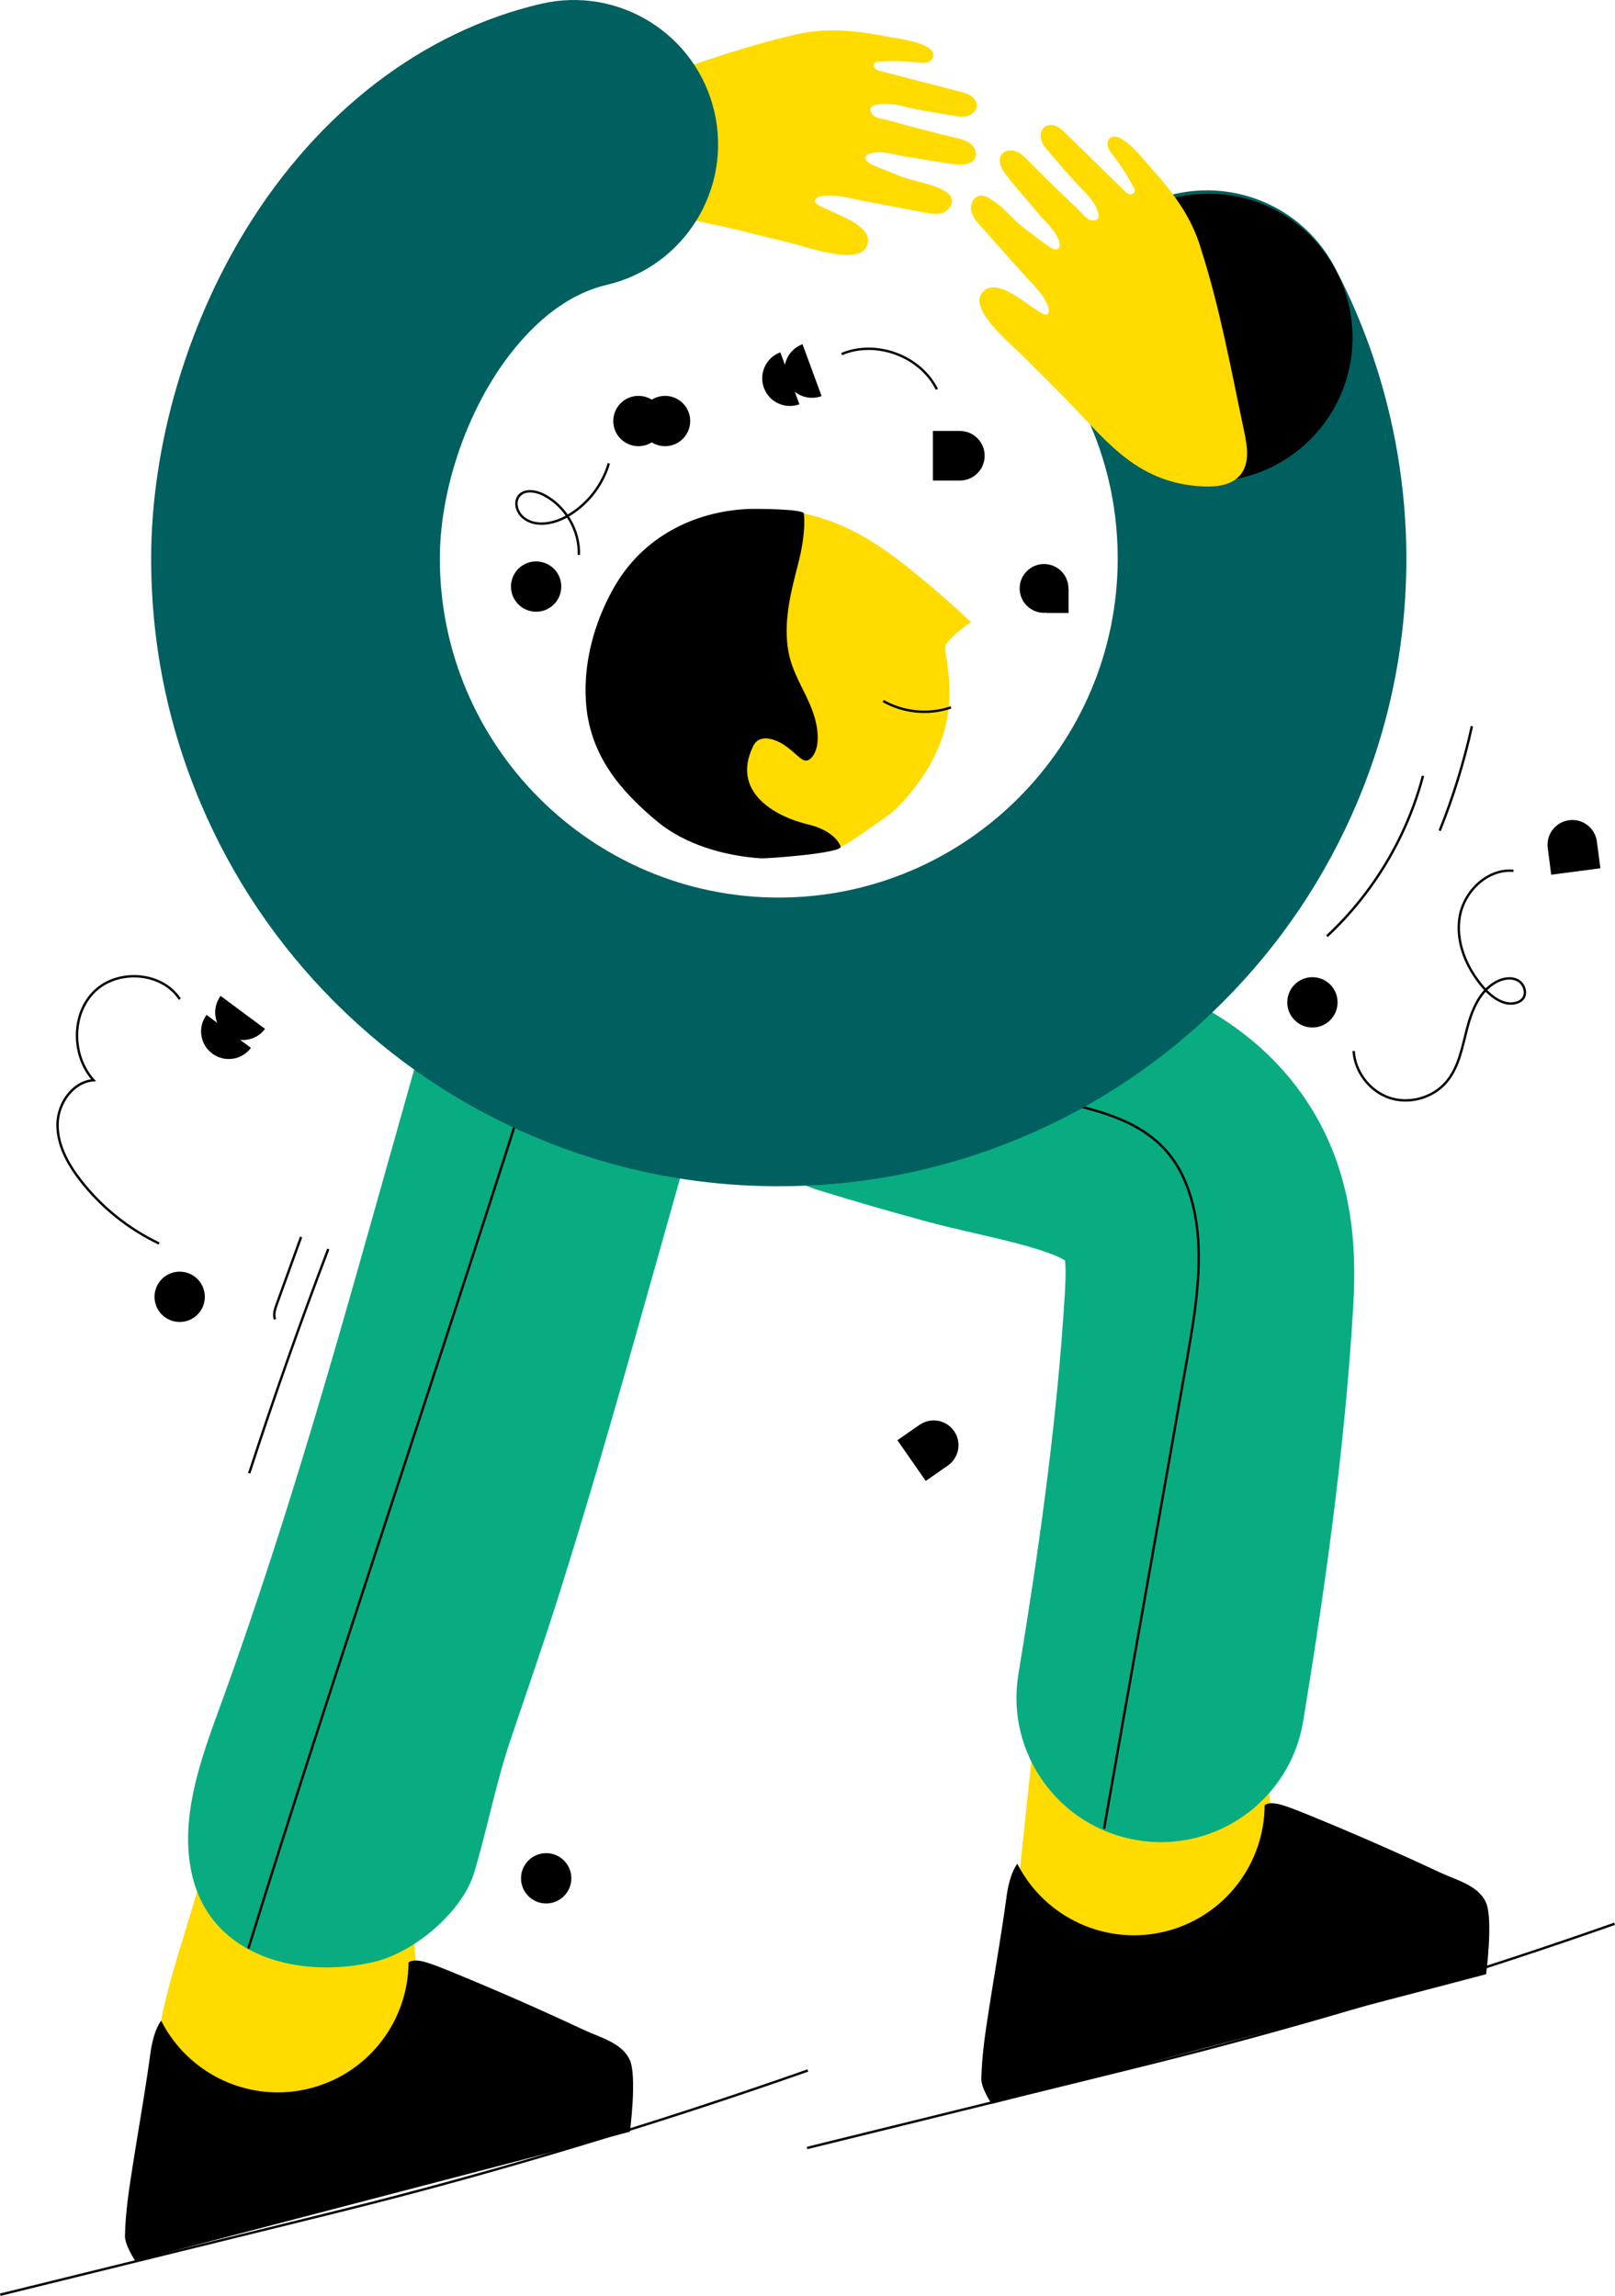 <svg xmlns="http://www.w3.org/2000/svg" id="Calque_2" data-name="Calque 2" viewBox="0 0 674.68 959.06"><defs><style>      .cls-1 {        stroke: #000;        stroke-miterlimit: 10;      }      .cls-1, .cls-2 {        fill: none;      }      .cls-3 {        fill: #00605f;      }      .cls-4 {        fill: #ffdb00;      }      .cls-5 {        fill: #09ac81;      }    </style></defs><g id="Calque_1-2" data-name="Calque 1"><g><g><polygon class="cls-4" points="422.47 814.79 435 696.68 525.14 674.61 531.82 771.38 505.54 821.15 438.83 821.61 422.47 814.79"></polygon><path d="m620.73,794.62c-3.34-7.12-12.17-9.15-19.29-12.48-18.18-8.5-36.58-16.55-55.16-24.13-10.67-4.35-15.1-5.8-17.96-3.95-.09,24.11-16.26,46.12-40.69,52.57-25.35,6.69-51.24-5.6-62.63-28.08-2.34,3.06-3.81,8.61-4.44,13.29-.55,4.07-1.14,8.13-1.76,12.19-1.76,11.56-3.75,23.09-5.55,34.63-1.54,9.86-3.08,19.76-3.29,29.74-.08,4.02,4.32,10.47,4.32,10.47l206.57-54.16s3.05-23.33-.13-30.09Z"></path></g><g><path class="cls-4" d="m65.25,876.76c-3.35-29.77,11.03-63.12,18.42-91.64,2.32-8.96,4.88-18.34,11.31-24.99,10.05-10.41,25.42-11.82,38.58-15.02,2.18-.53,34.53-7.45,34.46-8.39,0,.01,6.57,96.77,6.57,96.77l-26.34,49.74s-64.81.38-66.66.39c-4.72.03-11.86-4.99-16.32-6.75,0-.03,0-.06-.01-.09Z"></path><path d="m263.05,860.42c-3.33-7.12-12.16-9.17-19.28-12.51-18.17-8.52-36.56-16.59-55.13-24.19-10.66-4.37-15.09-5.81-17.96-3.97-.12,24.11-16.31,46.1-40.75,52.52-25.36,6.66-51.24-5.65-62.6-28.15-2.34,3.05-3.82,8.6-4.45,13.28-.55,4.07-1.15,8.13-1.77,12.19-1.78,11.55-3.78,23.09-5.59,34.62-1.55,9.86-3.11,19.76-3.32,29.74-.09,4.02,4.31,10.48,4.31,10.48l206.64-53.93s3.07-23.33-.09-30.09Z"></path></g><path class="cls-5" d="m195.07,789.35c-7.65,13.99-24.46,26.84-38.82,30.22-30.09,7.07-67.04-1.43-75.69-35.03-6.83-26.56,5.47-55,14.25-79.61,8.96-25.1,17.38-50.41,25.38-75.83,13.87-44.02,26.72-89.64,39.15-133.75l18.88-67.02c8.93-31.69,41.86-50.14,73.55-41.22,31.69,8.93,50.15,41.86,41.22,73.55l-18.88,67.01c-12.67,44.99-25.78,91.5-40.19,137.26-6.52,20.71-13.67,41.21-20.62,61.78-6.2,18.35-9.65,36.96-15.19,55.49-.71,2.39-1.75,4.79-3.04,7.15Z"></path><path class="cls-1" d="m103.76,813.96c35.88-116.08,92.89-283.18,128.77-399.26"></path><path class="cls-5" d="m485,769.53c-3.25,0-6.53-.26-9.84-.81-32.86-5.39-55.12-36.4-49.73-69.26,7.75-47.22,16.13-103.2,19.49-160.39.41-7.01.22-10.68-.02-12.53-6.75-4.29-26.06-8.71-36.78-11.17-6.72-1.54-13.66-3.13-20.55-4.99-15.14-4.09-30.39-8.5-45.35-13.1-31.82-9.8-49.67-43.55-39.87-75.37,9.8-31.82,43.54-49.68,75.37-39.87,13.62,4.19,27.52,8.21,41.3,11.94,4.63,1.25,10.16,2.51,16.01,3.85,17.93,4.11,40.26,9.22,61.23,19.57,39.15,19.32,55.73,48.44,62.74,69.47,7.37,22.09,7.24,43.29,6.3,59.29-3.71,63.07-13.11,125.5-20.88,172.84-4.85,29.55-30.42,50.53-59.42,50.53Zm-38.81-242.04h0,0Z"></path><path class="cls-1" d="m344.73,436.53c28.72,6.98,57.45,13.97,86.17,20.95,24.81,6.03,52.07,8.9,63.69,34.88,10.28,22.96,5.56,51.07,1.4,74.84-9.81,56.1-24.95,140.62-34.76,196.72"></path><path class="cls-4" d="m360.33,83.88c8.58,1.62,17.17,3.24,25.75,4.86,2.59.49,5.32.97,7.81.09,2.48-.88,4.5-3.65,3.59-6.13-.56-1.53-2.04-2.52-3.49-3.29-5.79-3.08-12.18-3.51-18.13-5.91-3.41-1.38-6.82-2.75-10.23-4.13-1.27-.51-2.58-1.05-3.5-2.07-.33-.36-.6-.81-.61-1.3,0-1.05,1.18-1.66,2.19-1.93,5.12-1.35,10.28.76,15.39,1.48,6.69.94,13.31,2.33,20.02,3.1,3.12.36,7.08.12,8.31-2.77.87-2.04-.24-4.5-1.99-5.87s-3.99-1.91-6.15-2.42c-6.4-1.52-12.79-3.14-19.14-4.85-3.08-.83-6.14-1.68-9.21-2.55-2.42-.69-5.48-.55-6.83-2.93-.34-.6-.66-1.29-.46-1.94.23-.76,1.05-1.17,1.82-1.39,4.96-1.39,9.62-.03,14.38,1.07,5.89,1.36,11.98,2.17,17.93,3.25,2.06.37,4.2.75,6.23.23,2.03-.51,3.93-2.16,4.03-4.25.08-1.68-1.01-3.24-2.41-4.18s-3.05-1.38-4.68-1.8c-10.96-2.83-21.93-5.67-32.89-8.5-.85-.22-1.73-.46-2.36-1.06s-.9-1.69-.33-2.35c.44-.51,1.19-.6,1.86-.64,5.28-.34,10.6-.2,15.86.41,1.46.17,2.97.37,4.37-.07s2.64-1.77,2.46-3.23c-.62-5.05-14.5-6.61-18.14-7.32-14.32-2.78-27.6-4.34-41.65-.51-25.22,5.99-49.64,15.36-74.17,23.86-5.89,2.04-12.48,4.75-14.6,10.61-1.92,5.3.66,11.14,3.79,15.82,16.2,24.26,39.12,24.87,64.79,31.21,6.79,1.68,13.59,3.35,20.38,5.03,6.22,1.53,27.24,9.08,31.37,2.06,5.6-9.51-15.31-14.77-20.32-18.26-.36-.25-.72-.53-.87-.94-.37-1.02.82-1.91,1.86-2.2,5.34-1.54,12.71.71,17.96,1.7Z"></path><path d="m389.73,200.75v-20.72h11.26c5.72,0,10.36,4.64,10.36,10.36h0c0,5.72-4.64,10.36-10.36,10.36h-11.26Z"></path><path d="m386.73,618.64l-11.83-17,9.24-6.43c4.7-3.27,11.15-2.11,14.42,2.59h0c3.27,4.7,2.11,11.15-2.59,14.42l-9.24,6.43Z"></path><g><circle cx="277.83" cy="175.88" r="10.51"></circle><circle cx="266.71" cy="175.88" r="10.51"></circle></g><circle cx="223.97" cy="245.03" r="10.51"></circle><g><path d="m343.23,165.48c-5.99,2.2-12.63-.87-14.83-6.86-2.2-5.99.87-12.63,6.86-14.83"></path><path d="m333.96,168.88c-5.99,2.2-12.63-.87-14.83-6.86-2.2-5.99.87-12.63,6.86-14.83"></path></g><g><polyline points="437.11 256.05 446.41 256.05 446.41 245.83"></polyline><circle cx="436.16" cy="245.81" r="10.19"></circle></g><path class="cls-1" d="m241.82,231.84c.39-10.23-5.59-20.45-14.7-25.12-3.33-1.71-8-2.44-10.33.49-2.08,2.61-.85,6.71,1.68,8.89,4.9,4.24,12.57,2.83,18.23-.33,8.47-4.73,14.96-12.91,17.65-22.23"></path><path class="cls-1" d="m554.33,391.1c19.32-17.97,33.42-41.49,40.14-67.01"></path><path class="cls-1" d="m601.45,347c5.67-14.14,10.18-28.75,13.45-43.63"></path><g><path class="cls-1" d="m380.09,296.65c7.35-.62,13.98-6.33,15.7-13.5"></path><g><path class="cls-4" d="m313.61,293.4c-.03,4.83.01,9.68.27,14.49.23,4.25-1.09,7.17-1.61,11.31-1.82,14.47,13.61,22.42,25.48,25.24,6.14,1.46,11.74,4.72,13.44,9.18.38.99,20.39-13.26,21.89-14.65,10.42-9.68,19.27-23.15,22.3-37.2,2.1-9.74,1.28-19.9-.43-29.63-.12-.69-.24-1.4-.09-2.09.19-.84.78-1.54,1.36-2.17,2.79-3.05,5.97-5.75,9.43-8.02-6.69-6.27-13.58-12.34-20.65-18.19-15.05-12.46-29.64-23.1-49.16-27.12.28,3.19-2.48,6.64-3.47,9.75-1.11,3.48-1.84,7.08-3.56,10.34-1.26,2.39-2.98,4.5-4.46,6.76-3.08,4.7-5.11,10.02-6.61,15.44-3.03,10.93-3.97,22.31-4.11,33.61-.01.99-.02,1.97-.03,2.96Z"></path><path d="m252.73,252.74c-6.05,13.16-9.18,28.01-7.79,42.35,2.02,20.74,14.23,35.35,29.7,48.14,11.67,9.65,28.01,14.25,42.98,15.32,2.89.21,34.62-2.2,33.57-4.94-1.7-4.45-7.3-7.72-13.44-9.18-14.79-3.51-32.02-13.98-23.27-32.39.44-.93.98-1.86,1.8-2.48,3.1-2.36,8-.45,10.86,1.35,2.42,1.52,4.5,3.49,6.67,5.34.92.79,2.01,1.61,3.22,1.45.89-.11,1.62-.74,2.19-1.43,2.08-2.53,2.52-6.03,2.36-9.3-.61-12.71-9.58-21.93-12.03-33.87-2.52-12.29.6-24.9,3.69-36.79,1.62-6.22,3.27-14.37,2.61-21.77-.18-2.01-20.86-2.02-23.05-1.93-23.02.95-44.05,11.84-55.83,31.98-1.54,2.63-2.96,5.35-4.25,8.15Z"></path></g></g><path class="cls-1" d="m104.12,615.41c10.23-31.48,21.24-62.71,33.02-93.64"></path><path class="cls-1" d="m114.87,551.15c-.73-2.06.02-4.33.77-6.39,3.38-9.35,6.77-18.69,10.15-28.04"></path><path class="cls-3" d="m325.33,495.54c-35.37,0-69.71-6.94-102.07-20.63-31.23-13.21-59.26-32.1-83.32-56.16-24.06-24.06-42.95-52.09-56.16-83.32-13.69-32.36-20.63-66.7-20.63-102.07,0-46.53,14.51-96.78,39.81-137.87C133.18,46.43,176.86,13.09,225.96,1.6c32.42-7.59,64.86,12.55,72.44,44.97,7.58,32.42-12.55,64.86-44.97,72.44-23.71,5.55-40.11,27.26-47.77,39.7-13.72,22.28-21.91,50.18-21.91,74.65,0,78.07,63.52,141.59,141.59,141.59s141.59-63.52,141.59-141.59c0-23.18-5.4-45.23-16.05-65.57-15.45-29.5-4.07-65.93,25.43-81.39,29.5-15.45,65.93-4.07,81.39,25.43,19.51,37.24,29.82,79.26,29.82,121.52,0,35.37-6.94,69.71-20.63,102.07-13.21,31.23-32.1,59.26-56.16,83.32-24.06,24.06-52.09,42.95-83.32,56.16-32.36,13.69-66.7,20.63-102.07,20.63Z"></path><circle cx="504.89" cy="141.03" r="60.15"></circle><path class="cls-4" d="m427.32,114.21c-5.82-6.51-11.65-13.02-17.47-19.53-1.76-1.96-3.58-4.06-4.11-6.64s.8-5.74,3.39-6.24c1.6-.31,3.21.45,4.61,1.29,5.63,3.36,9.3,8.62,14.43,12.47,2.94,2.21,5.88,4.42,8.82,6.62,1.09.82,2.24,1.67,3.58,1.92.48.09,1.01.1,1.43-.15.9-.54.81-1.87.52-2.88-1.49-5.09-5.96-8.41-9.22-12.41-4.26-5.24-8.87-10.19-13-15.54-1.92-2.49-3.76-6-1.92-8.54,1.3-1.8,3.98-2.12,6.05-1.33,2.08.79,3.7,2.43,5.25,4.02,4.61,4.7,9.29,9.32,14.04,13.88,2.3,2.21,4.61,4.39,6.94,6.57,1.84,1.72,3.3,4.41,6.04,4.33.69-.02,1.44-.1,1.9-.61.54-.59.46-1.51.25-2.27-1.37-4.97-4.94-8.25-8.35-11.76-4.21-4.34-8.05-9.13-12.05-13.67-1.38-1.57-2.81-3.21-3.42-5.21-.61-2-.18-4.48,1.56-5.65,1.4-.94,3.3-.81,4.82-.1s2.76,1.9,3.96,3.08c8.09,7.92,16.18,15.85,24.27,23.77.62.61,1.29,1.24,2.13,1.48s1.91-.1,2.18-.93c.21-.64-.1-1.33-.41-1.93-2.44-4.7-5.3-9.18-8.55-13.36-.9-1.16-1.86-2.35-2.2-3.78s.15-3.18,1.49-3.78c4.64-2.08,13.15,8.99,15.64,11.75,9.78,10.82,17.98,21.39,21.96,35.4,7.9,24.69,12.5,50.44,17.9,75.83,1.3,6.1,2.39,13.14-1.54,17.98-3.55,4.38-9.88,5.19-15.51,4.93-29.14-1.34-41.51-20.64-60.2-39.34-4.94-4.95-9.89-9.9-14.83-14.85-4.53-4.53-21.85-18.63-17.97-25.8,5.25-9.71,20.56,5.48,26.14,7.96.4.18.83.35,1.26.26,1.06-.21,1.21-1.68.93-2.73-1.44-5.36-7.17-10.51-10.74-14.5Z"></path><path class="cls-2" d="m206.6,485.98c1.27-1.39,1.76-3.47,1.23-5.28"></path><path d="m668.57,362.72l-20.54,2.68-1.45-11.16c-.74-5.67,3.26-10.87,8.93-11.61h0c5.67-.74,10.87,3.26,11.61,8.93l1.45,11.16Z"></path><circle cx="548.27" cy="418.72" r="10.51"></circle><path class="cls-1" d="m632.26,363.77c-10.75-.99-20.59,8.47-22.44,19.11-1.85,10.64,2.85,21.57,9.94,29.72,3.46,3.98,8.48,7.71,13.57,6.34,1-.27,1.97-.75,2.67-1.51,2.11-2.29.83-6.38-1.9-7.87-2.73-1.49-6.18-.88-8.93.57-7.05,3.74-10.34,11.95-12.33,19.68s-3.41,16.01-8.55,22.11c-5.63,6.69-15.47,9.46-23.77,6.71-8.29-2.76-14.51-10.88-15.02-19.6"></path><path class="cls-1" d="m351.61,147.92c14.34-6.08,32.85.76,39.78,14.72"></path><circle cx="75.06" cy="541.73" r="10.51"></circle><g><path d="m110.72,429.8c-3.8,5.12-11.04,6.19-16.16,2.39-5.12-3.8-6.19-11.04-2.39-16.16"></path><path d="m104.83,437.73c-3.8,5.12-11.04,6.19-16.16,2.39s-6.19-11.04-2.39-16.16"></path></g><path class="cls-1" d="m75.11,417.41c-7.39-11.48-25.9-12.79-35.66-3.24-9.76,9.55-9.52,26.94-.38,37.08-8.61.65-14.84,9.57-15.03,18.2-.19,8.63,4.25,16.7,9.53,23.53,8.69,11.23,20.06,20.38,32.89,26.47"></path><circle cx="228.17" cy="784.64" r="10.51"></circle><path class="cls-1" d="m368.97,292.83c8.47,4.86,19.06,5.86,28.29,2.68"></path><path class="cls-1" d="m.12,958.58c11.96-2.94,23.91-5.89,35.87-8.83,28.44-7,56.88-14.01,85.32-21.01,14.82-3.65,29.64-7.3,44.4-11.16,57.65-15.09,115.55-32.89,171.77-52.66"></path><path class="cls-1" d="m337.14,897.3c11.96-2.94,23.91-5.89,35.87-8.83,28.44-7,56.88-14.01,85.32-21.01,14.82-3.65,29.64-7.3,44.4-11.16,57.65-15.09,115.55-32.89,171.77-52.66"></path></g></g></svg>